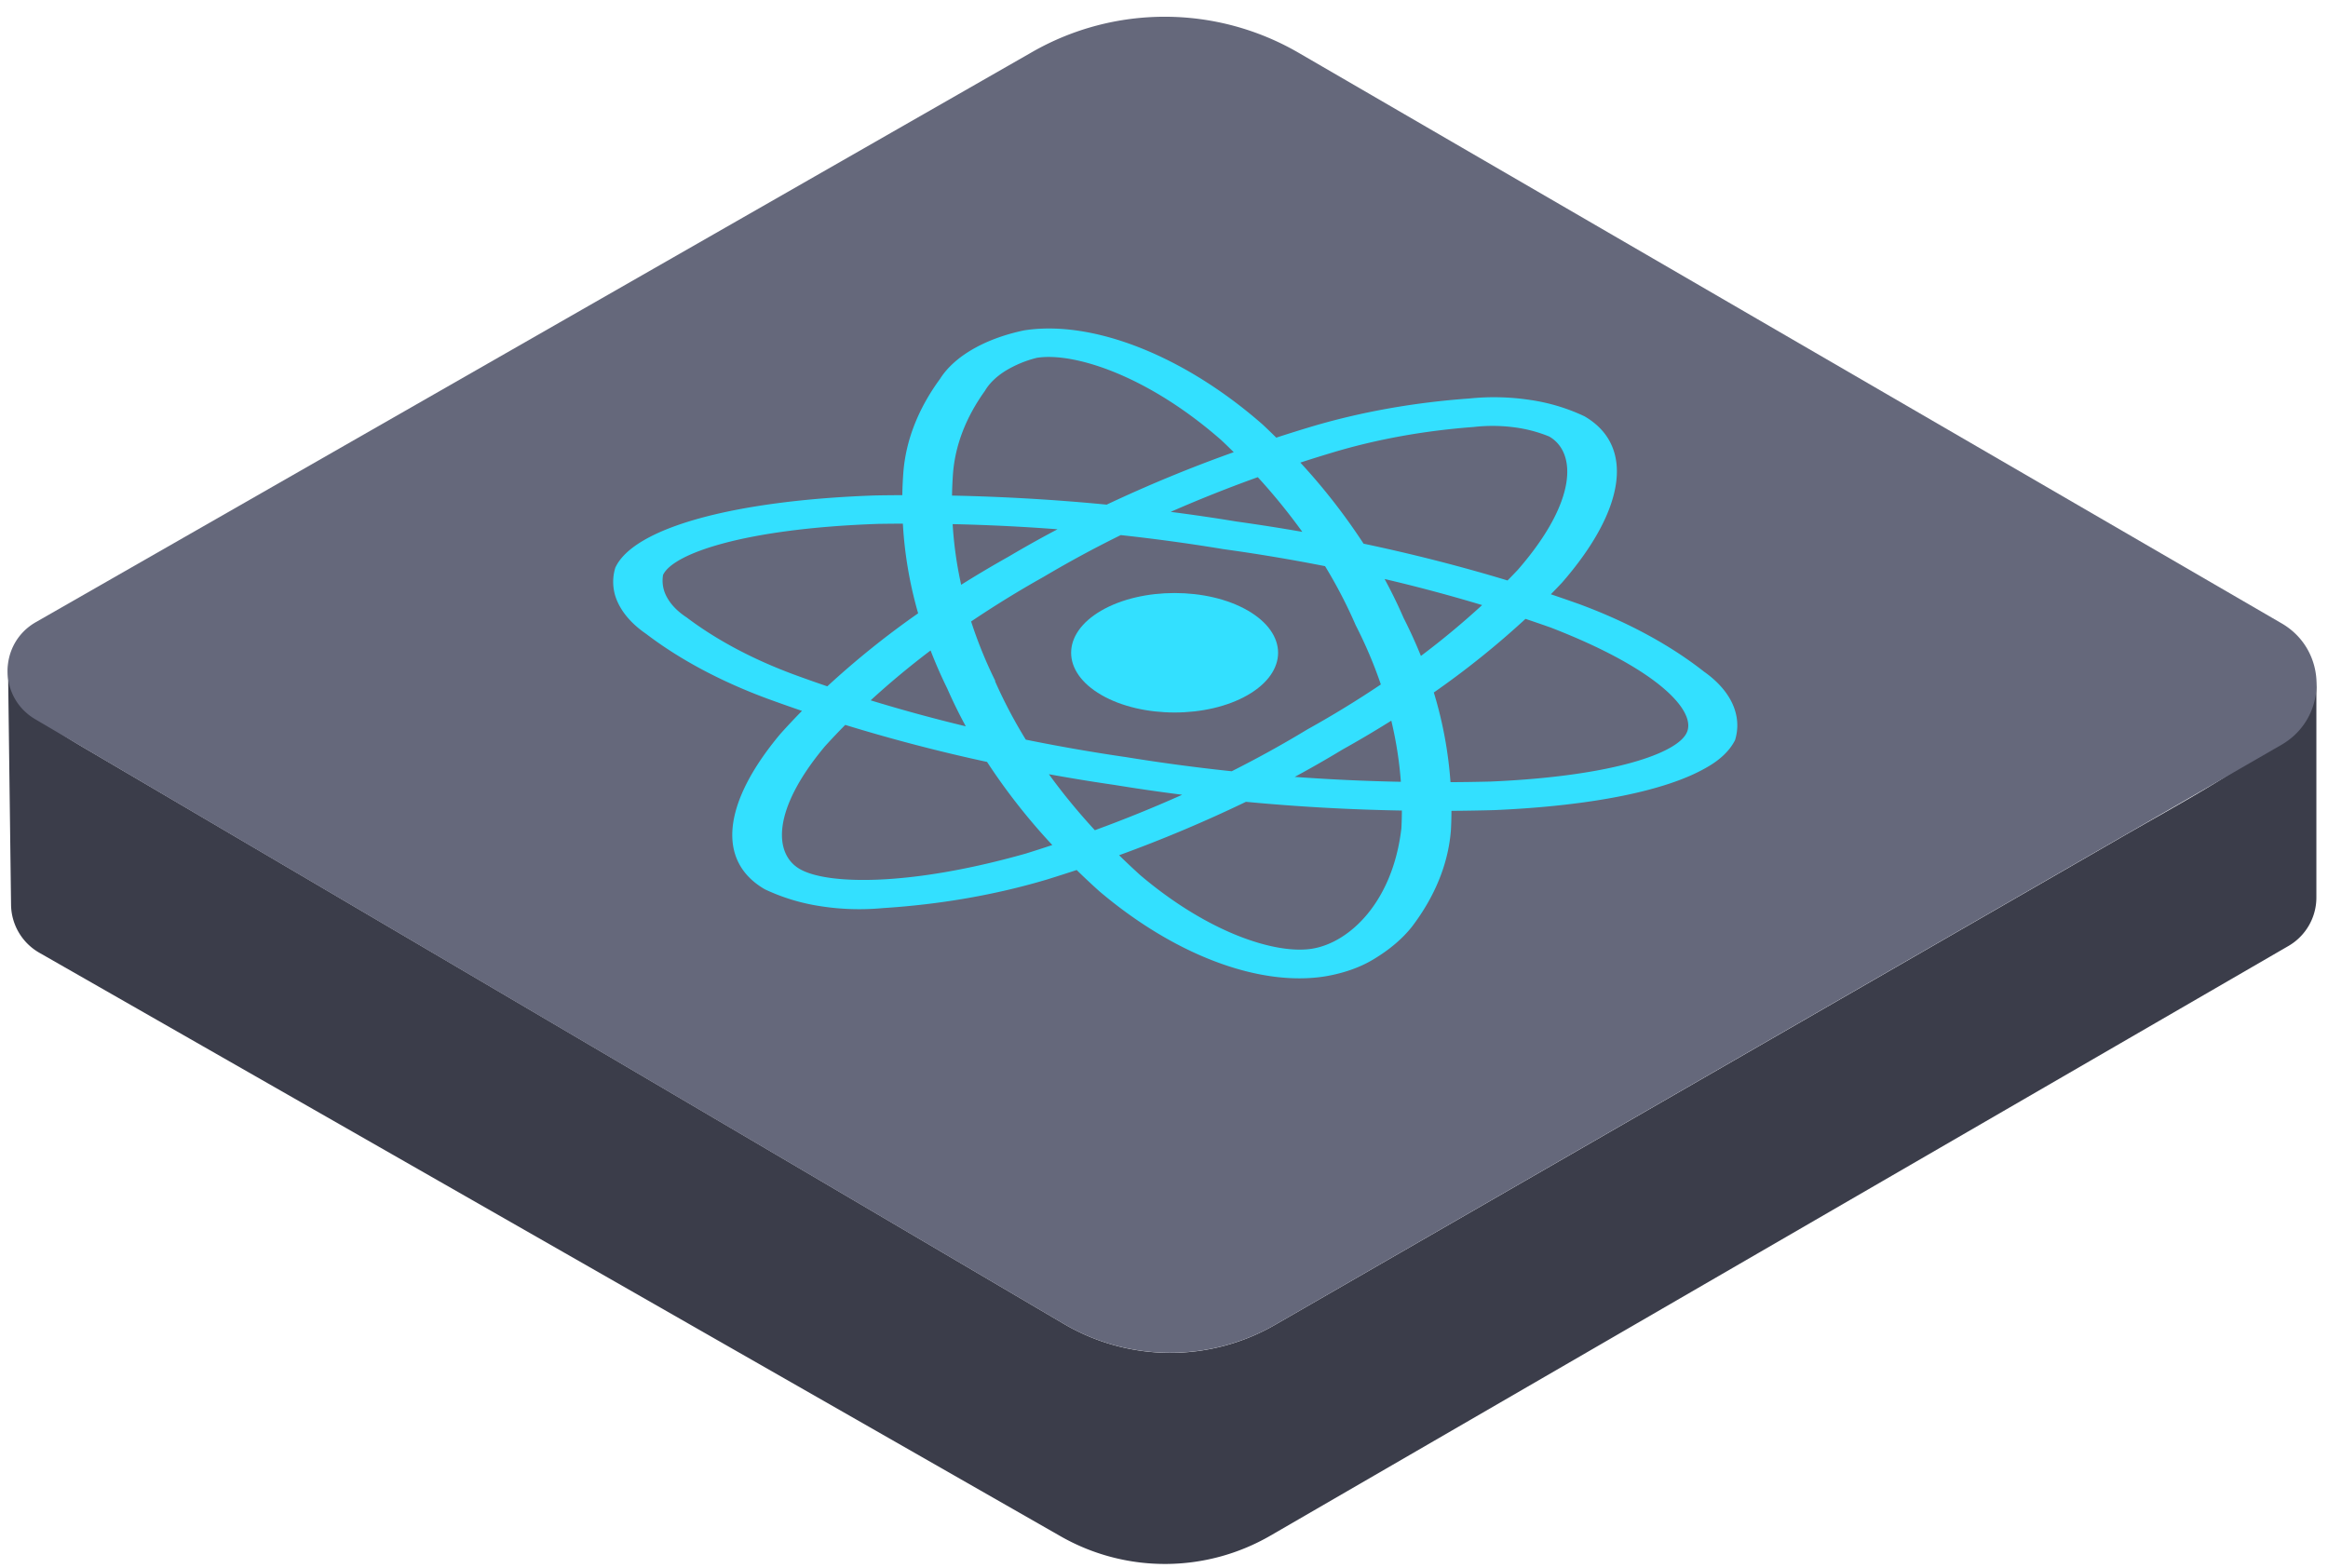 <svg xmlns="http://www.w3.org/2000/svg" fill="none" viewBox="0 0 95 64">
    <path fill="#3B3D4A"
          d="M94.526 36.627v-8.845c0 2.099-4.248 4.246-7.97 6.394-2.909 1.678-25.002 14.406-34.512 19.885a8.559 8.559 0 0 1-8.627-.03A87872.69 87872.69 0 0 0 3.808 30.74C2.09 29.738.346 28.72.325 27.066l.126 9.857a2.29 2.29 0 0 0 1.154 1.96l41.672 23.812a8.59 8.59 0 0 0 8.568-.025l41.538-24.062a2.288 2.288 0 0 0 1.143-1.98Z"/>
    <path fill="#65687B"
          d="M42.126 2.12a10.88 10.88 0 0 1 10.866.034L93.108 25.44c1.904 1.105 1.9 3.857-.008 4.957L52.044 54.06a8.59 8.59 0 0 1-8.643-.037L1.438 29.353c-1.516-.891-1.503-3.088.024-3.962L42.126 2.12Z"/>
    <path fill="#33E0FF"
          d="M50.919 24.916c1.649.953 1.649 2.496 0 3.448-1.65.952-4.323.952-5.972 0s-1.649-2.495 0-3.448c1.65-.952 4.323-.952 5.972 0Z"/>
    <path fill="#33E0FF" fill-rule="evenodd"
          d="M56.042 39.155c-.544.33-1.23.57-1.988.695-2.696.418-6.133-.882-9.196-3.48a31.063 31.063 0 0 1-.922-.864c-.395.13-.794.258-1.195.383-2.091.626-4.365 1.023-6.706 1.171-.852.08-1.724.054-2.556-.078a8.14 8.14 0 0 1-2.266-.688c-1.974-1.14-1.74-3.509.627-6.337.286-.319.581-.634.887-.945a69.02 69.02 0 0 1-1.393-.492c-1.914-.707-3.595-1.604-4.966-2.65-.54-.37-.932-.804-1.15-1.27a1.965 1.965 0 0 1-.108-1.433c.748-1.62 4.818-2.749 10.623-2.948.363-.006.726-.01 1.088-.011.005-.313.02-.625.043-.938.105-1.309.61-2.597 1.494-3.804.286-.456.742-.87 1.336-1.213.594-.343 1.311-.606 2.101-.771 2.803-.435 6.53 1.037 9.729 3.842.19.178.375.357.557.537.47-.153.945-.302 1.424-.446 2.016-.601 4.201-.991 6.454-1.152a9.817 9.817 0 0 1 2.487.06 7.814 7.814 0 0 1 2.208.664c2.052 1.185 1.706 3.785-.907 6.786-.15.161-.305.321-.461.48.381.128.76.26 1.136.393 1.986.732 3.72 1.669 5.115 2.765.547.385.944.834 1.163 1.316.218.482.254.985.104 1.476-.214.43-.622.82-1.183 1.13-1.619.934-4.653 1.555-8.634 1.728-.586.016-1.171.026-1.757.03 0 .264-.008.53-.022.794-.106 1.358-.646 2.694-1.593 3.939-.39.492-.923.942-1.573 1.331Zm1.165-6.076c0 .24-.007.48-.019.721-.355 3.047-2.15 4.688-3.659 4.92-1.455.226-4.182-.617-7.003-3.008a31.72 31.72 0 0 1-.858-.809 55.886 55.886 0 0 0 5.176-2.18c2.105.2 4.23.319 6.363.356Zm1.984-1.158a81.615 81.615 0 0 0 1.64-.025c4.998-.216 7.625-1.16 8.003-2 .4-.872-1.162-2.587-5.556-4.286-.34-.12-.681-.238-1.026-.353a35.345 35.345 0 0 1-3.741 3.004 16.56 16.56 0 0 1 .68 3.66Zm2.328-8.231c.144-.146.286-.293.425-.441 2.455-2.823 2.382-4.796 1.276-5.434a5.66 5.66 0 0 0-1.471-.381 6.756 6.756 0 0 0-1.613-.008c-2.008.149-3.955.5-5.75 1.04-.445.133-.886.271-1.322.413a25.072 25.072 0 0 1 2.58 3.309c2.013.424 3.976.926 5.876 1.502Zm-5.017-.06a65.91 65.91 0 0 1 3.98 1.064 32.96 32.96 0 0 1-2.498 2.076c-.21-.52-.445-1.038-.707-1.552a19.931 19.931 0 0 0-.775-1.588Zm-3.358-1.924a24.694 24.694 0 0 0-1.816-2.232 55.85 55.85 0 0 0-3.556 1.416c.9.116 1.793.247 2.68.393.905.127 1.803.267 2.693.423Zm-7.409.132c1.41.153 2.806.344 4.188.573 1.403.194 2.788.426 4.15.695.48.79.897 1.594 1.249 2.408.408.798.751 1.605 1.027 2.42a42.06 42.06 0 0 1-2.998 1.834 44.76 44.76 0 0 1-3.089 1.708 77.465 77.465 0 0 1-4.265-.57h.004a73.75 73.75 0 0 1-4.141-.72 19.758 19.758 0 0 1-1.257-2.39h.016a17.943 17.943 0 0 1-.99-2.433 42.326 42.326 0 0 1 2.948-1.815 45.842 45.842 0 0 1 3.158-1.71Zm-.573-1.244a57.122 57.122 0 0 1 5.184-2.14 26.82 26.82 0 0 0-.512-.495c-3.011-2.64-6.008-3.591-7.517-3.357a4.576 4.576 0 0 0-1.308.546c-.365.233-.644.506-.817.804-.777 1.08-1.219 2.23-1.304 3.398-.021.292-.034.583-.038.875 2.116.044 4.225.167 6.312.37Zm-6.287.796c1.432.032 2.86.102 4.28.21-.687.362-1.356.737-2.007 1.123-.66.37-1.303.752-1.925 1.143a15.78 15.78 0 0 1-.348-2.476Zm-2.031-.02c.068 1.228.276 2.45.623 3.66a35.263 35.263 0 0 0-3.707 2.98 59.28 59.28 0 0 1-1.298-.458c-1.708-.627-3.211-1.424-4.44-2.353-.36-.235-.631-.51-.797-.81a1.379 1.379 0 0 1-.167-.925c.402-.872 3.325-1.896 8.79-2.084.332-.005.664-.008.996-.01Zm-1.314 7.212c.762-.7 1.578-1.38 2.445-2.036.201.521.428 1.04.681 1.555.227.518.479 1.032.756 1.541a66.066 66.066 0 0 1-3.882-1.06Zm-1.038 1.002c-.287.29-.565.584-.833.88-2.177 2.605-2.08 4.392-1.021 5.003 1.108.64 4.462.716 9.21-.628a61.81 61.81 0 0 0 1.094-.352 25.148 25.148 0 0 1-2.663-3.392 70.003 70.003 0 0 1-5.787-1.511Zm8.311 2.013c.563.778 1.19 1.54 1.875 2.285a54.754 54.754 0 0 0 3.565-1.447 79.344 79.344 0 0 1-2.763-.401c-.9-.13-1.793-.277-2.677-.437Zm10.032.109a45.44 45.44 0 0 0 1.944-1.113 44.863 44.863 0 0 0 1.997-1.182c.198.827.328 1.66.39 2.495a81.206 81.206 0 0 1-4.331-.2Z"
          clip-rule="evenodd"/>
</svg>
